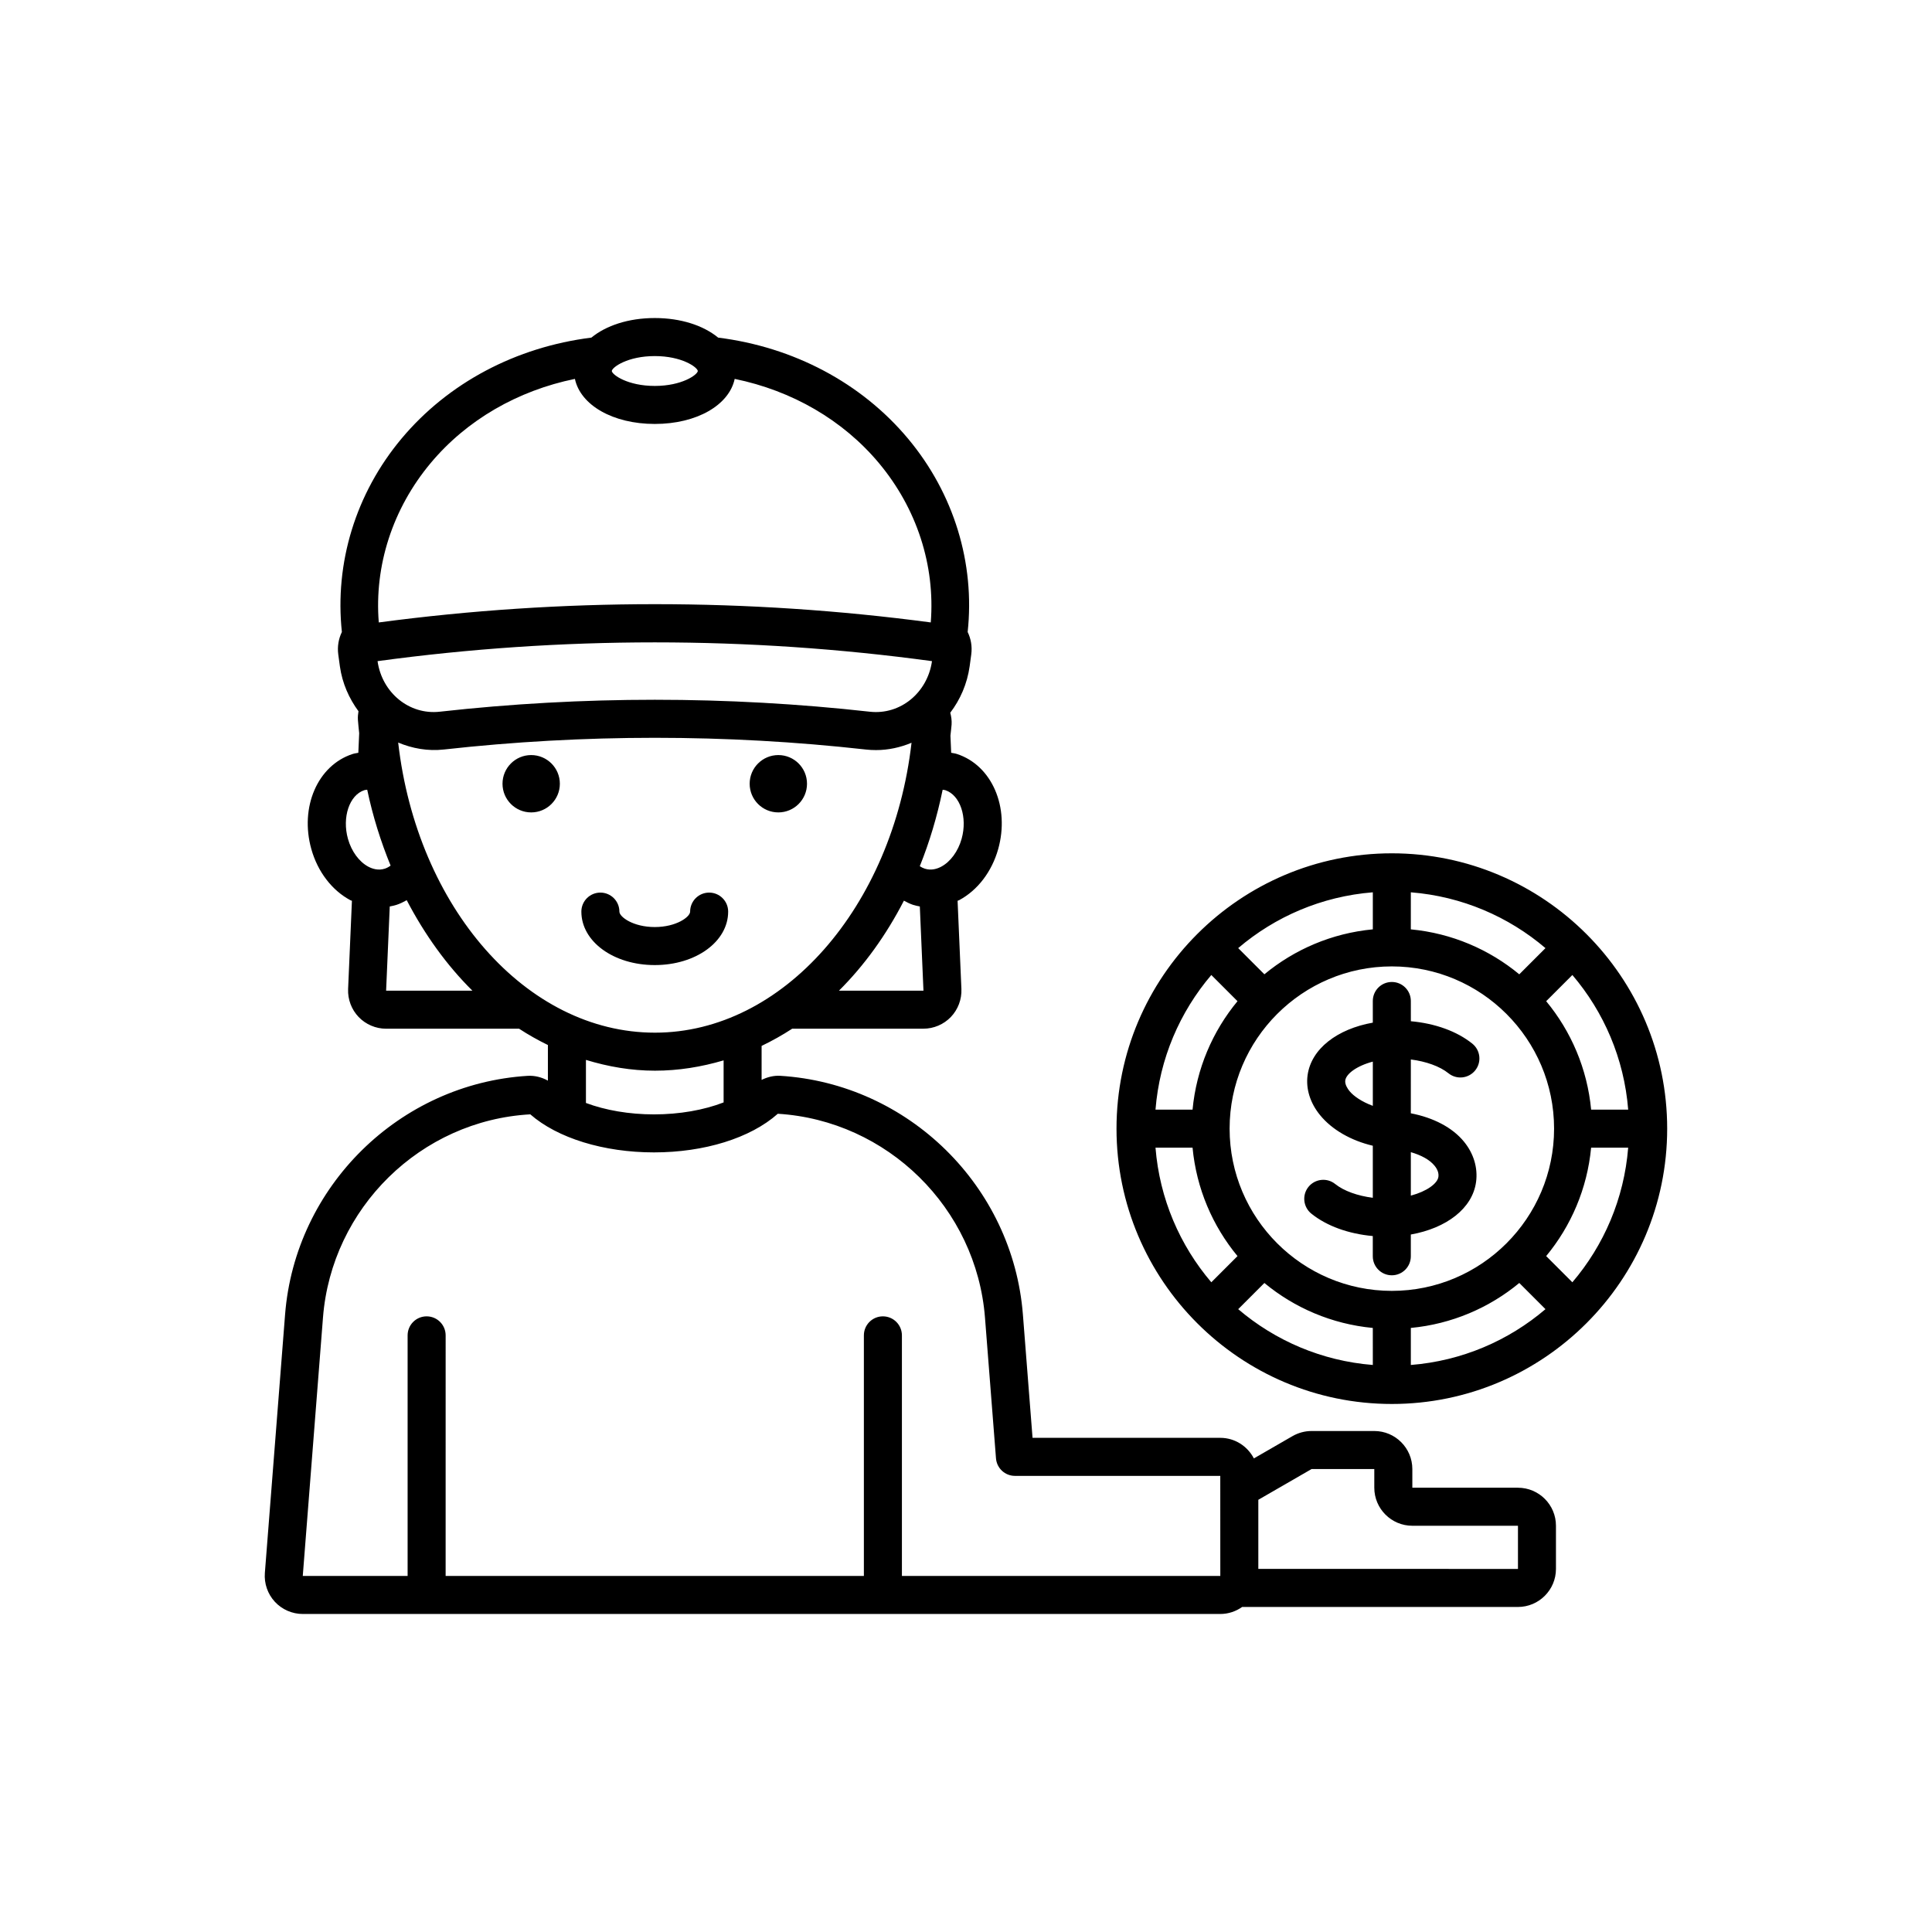 <?xml version="1.0" encoding="UTF-8"?>
<!-- Uploaded to: ICON Repo, www.svgrepo.com, Generator: ICON Repo Mixer Tools -->
<svg fill="#000000" width="800px" height="800px" version="1.1" viewBox="144 144 512 512" xmlns="http://www.w3.org/2000/svg">
 <path d="m546.28 538.26h-27.996v-4.949c0-5.555-4.523-10.078-10.078-10.078h-16.625c-1.77 0-3.512 0.469-5.043 1.348l-10.246 5.914c-1.684-3.223-5.019-5.453-8.898-5.453h-49.758l-2.555-32.668c-2.66-33.992-30.32-61.195-64.352-63.277-1.656-0.09-3.332 0.312-4.894 1.086v-9.008c2.781-1.336 5.492-2.852 8.113-4.562h34.77c2.734 0 5.387-1.133 7.273-3.106 1.891-1.973 2.91-4.676 2.793-7.41l-1.012-23.383c0.137-0.066 0.281-0.09 0.414-0.16 4.887-2.613 8.656-7.543 10.34-13.52 3.133-11.133-1.664-22.207-10.922-25.219-0.5-0.164-1.02-0.219-1.531-0.324l-0.195-4.539c0.086-0.977 0.238-1.926 0.305-2.91 0.074-1.094-0.082-2.148-0.352-3.164 2.633-3.457 4.481-7.637 5.141-12.32l0.422-3.129c0.285-2.113-0.09-4.164-0.953-5.941 1.965-18.199-3.621-36.676-15.793-51.234-12.398-14.832-30.387-24.285-50.332-26.785-3.871-3.18-9.805-5.188-16.797-5.188-6.992 0-12.93 2.012-16.797 5.188-19.949 2.5-37.934 11.953-50.332 26.785-12.145 14.527-17.734 32.957-15.789 51.227-0.863 1.777-1.242 3.832-0.957 5.949l0.43 3.16c0.637 4.512 2.438 8.512 4.926 11.895-0.129 0.738-0.195 1.488-0.152 2.266 0.066 1.203 0.238 2.363 0.34 3.555l-0.227 5.188c-0.512 0.109-1.031 0.164-1.531 0.328-9.258 3.008-14.051 14.082-10.918 25.219 1.684 5.977 5.449 10.906 10.336 13.52 0.133 0.07 0.277 0.094 0.414 0.16l-1.012 23.383c-0.117 2.734 0.898 5.434 2.793 7.41 1.891 1.973 4.543 3.106 7.273 3.106h35.25c2.469 1.621 5.023 3.039 7.633 4.324v9.434c-1.66-0.914-3.481-1.371-5.316-1.273-34.016 2.082-61.676 29.285-64.336 63.277l-5.356 68.469c-0.219 2.793 0.742 5.574 2.644 7.633 1.902 2.055 4.598 3.238 7.398 3.238h243.15c2.16 0 4.156-0.699 5.801-1.863l73.082 0.004c5.555 0 10.078-4.523 10.078-10.078v-11.438c0.008-5.559-4.512-10.082-10.066-10.082zm-179.95-131.72c6.715-6.672 12.52-14.73 17.219-23.855 0.773 0.41 1.547 0.824 2.402 1.102 0.594 0.195 1.203 0.316 1.812 0.434l0.965 22.32zm28.172-53.137c3.957 1.285 5.941 7.191 4.336 12.902-0.93 3.305-2.945 6.055-5.391 7.367-1.035 0.551-2.637 1.102-4.383 0.527-0.465-0.152-0.902-0.379-1.309-0.648 2.562-6.363 4.594-13.141 6.059-20.258 0.23 0.039 0.449 0.035 0.688 0.109zm-76.973-115.04c7.164 0 11.273 2.938 11.398 3.957-0.121 1.02-4.219 3.957-11.398 3.957-7.191 0-11.285-2.941-11.398-3.957 0.117-1.02 4.223-3.957 11.398-3.957zm-59.402 28.359c9.582-11.461 23.074-19.203 38.23-22.312 1.469 6.926 10.031 11.941 21.172 11.941s19.703-5.016 21.172-11.941c15.152 3.109 28.641 10.852 38.223 22.312 10.047 12.016 14.934 27.113 13.738 42.227-48.555-6.449-97.715-6.449-146.28 0.004-1.219-15.016 3.668-30.176 13.746-42.23zm132.86 52.488c-1.199 8.406-8.414 14.305-16.484 13.402-37.785-4.219-76.129-4.223-113.96-0.004-8.062 0.914-15.301-5.004-16.488-13.398 48.777-6.633 98.168-6.633 146.93 0zm-145 54.992c-1.75 0.57-3.344 0.023-4.383-0.527-2.449-1.309-4.461-4.062-5.391-7.367-1.605-5.711 0.379-11.617 4.336-12.902 0.266-0.086 0.512-0.082 0.766-0.121 1.484 7.055 3.602 13.758 6.199 20.105-0.473 0.348-0.973 0.633-1.527 0.812zm0.336 32.336 0.965-22.316c0.609-0.117 1.219-0.242 1.812-0.434 0.953-0.309 1.828-0.758 2.684-1.23 4.769 9.137 10.625 17.27 17.406 23.98zm3.199-65.754c3.734 1.562 7.84 2.32 12.133 1.84 37.094-4.129 74.684-4.133 111.73 0 0 0 0.004 0 0.004 0.004 0.926 0.102 1.844 0.152 2.754 0.152 3.316 0 6.488-0.715 9.422-1.941-5.004 43.488-34.047 76.828-67.996 76.828-34.137 0-63.059-33.277-68.047-76.883zm86.242 84.223v11.145c-5.207 2.019-11.676 3.172-18.449 3.172-6.598 0-12.902-1.102-18.035-3.027v-11.414c5.894 1.801 12 2.859 18.289 2.859 6.277 0 12.348-1.008 18.195-2.734zm131.63 136.63h-84.379v-63.754c0-2.785-2.254-5.039-5.039-5.039-2.781 0-5.039 2.254-5.039 5.039v63.754h-110.84l0.004-63.754c0-2.785-2.254-5.039-5.039-5.039-2.781 0-5.039 2.254-5.039 5.039v63.754h-27.785l5.356-68.473c2.269-29.012 25.871-52.23 54.938-53.855 7.227 6.316 19.477 10.086 32.777 10.086s25.555-3.769 32.816-10.238c29.031 1.777 52.633 24.992 54.906 54.008l2.918 37.312c0.207 2.621 2.391 4.644 5.023 4.644h54.414zm78.883-1.859-68.809-0.004v-18.316l14.109-8.145h16.625v4.949c0 5.555 4.523 10.078 10.078 10.078h27.996zm-253.91-208.08c0 4.195-3.402 7.598-7.598 7.598-4.195 0-7.598-3.398-7.598-7.598 0-4.195 3.402-7.598 7.598-7.598 4.195 0.004 7.598 3.406 7.598 7.598zm50.301 0c0-4.195 3.402-7.598 7.598-7.598 4.195 0 7.598 3.402 7.598 7.598 0 4.195-3.402 7.598-7.598 7.598-4.195 0-7.598-3.398-7.598-7.598zm-25.148 48.055c-10.906 0-19.453-6.223-19.453-14.168 0-2.781 2.254-5.039 5.039-5.039 2.781 0 5.039 2.254 5.039 5.039 0 1.406 3.652 4.09 9.375 4.09s9.371-2.688 9.371-4.09c0-2.781 2.254-5.039 5.039-5.039 2.781 0 5.039 2.254 5.039 5.039 0 7.945-8.547 14.168-19.449 14.168zm195.33-29.617c-40.23 0-72.965 32.734-72.965 72.965 0 40.23 32.734 72.965 72.965 72.965 40.234 0 72.969-32.734 72.969-72.965 0-40.234-32.734-72.965-72.969-72.965zm47.844 32.246c8.336 9.781 13.711 22.125 14.793 35.68h-9.82c-1.027-10.855-5.324-20.773-11.914-28.738zm-42.809-21.914c13.555 1.082 25.902 6.457 35.68 14.793l-6.941 6.941c-7.965-6.59-17.883-10.887-28.742-11.914zm-10.074 0v9.816c-10.855 1.027-20.773 5.324-28.738 11.914l-6.941-6.941c9.781-8.336 22.125-13.707 35.68-14.789zm-42.801 21.914 6.941 6.941c-6.59 7.965-10.887 17.883-11.914 28.738h-9.82c1.082-13.555 6.457-25.898 14.793-35.68zm0 81.434c-8.336-9.781-13.711-22.125-14.793-35.68h9.82c1.027 10.855 5.324 20.773 11.914 28.742zm42.801 21.914c-13.551-1.082-25.895-6.453-35.676-14.789l6.938-6.938c7.965 6.59 17.883 10.887 28.734 11.914zm-37.953-62.633c0-23.703 19.285-42.992 42.992-42.992 23.711 0 42.996 19.285 42.996 42.992 0 23.711-19.285 42.996-42.996 42.996-23.707 0-42.992-19.285-42.992-42.996zm48.027 62.633v-9.816c10.855-1.027 20.773-5.324 28.742-11.914l6.938 6.938c-9.777 8.34-22.125 13.711-35.68 14.793zm42.805-21.914-6.941-6.941c6.59-7.965 10.887-17.883 11.914-28.738h9.82c-1.078 13.555-6.453 25.902-14.793 35.68zm-32.832-55.387c2.176 1.746 5.34 1.398 7.086-0.766 1.742-2.164 1.402-5.34-0.766-7.086-4.078-3.285-9.855-5.359-16.289-5.941l-0.004-5.363c0-2.785-2.254-5.039-5.039-5.039-2.785 0-5.039 2.254-5.039 5.039v5.738c-9.398 1.668-16.34 6.922-17.289 13.961-0.48 3.586 0.684 7.324 3.293 10.523 3.168 3.894 8.199 6.762 13.996 8.137v13.793c-4.004-0.508-7.668-1.801-9.969-3.652-2.168-1.742-5.34-1.391-7.086 0.766-1.742 2.164-1.402 5.34 0.766 7.086 4.078 3.285 9.855 5.359 16.285 5.941v5.359c0 2.785 2.254 5.039 5.039 5.039 2.785 0 5.039-2.254 5.039-5.039v-5.766c9.406-1.664 16.344-6.891 17.293-13.938 0.5-3.731-0.629-7.512-3.188-10.648-3.09-3.793-8.137-6.391-14.105-7.539l0.004-14.262c4.008 0.508 7.672 1.801 9.973 3.656zm-20.047 8.633c-2.914-1.082-5.086-2.574-6.184-3.922-0.477-0.59-1.266-1.742-1.117-2.82 0.234-1.727 3-3.84 7.301-4.981zm16.367 15.871c0.801 0.984 1.145 1.977 1.012 2.941-0.234 1.73-3.008 3.836-7.305 4.977v-11.516c2.738 0.789 4.996 2.004 6.293 3.598z"/>
</svg>